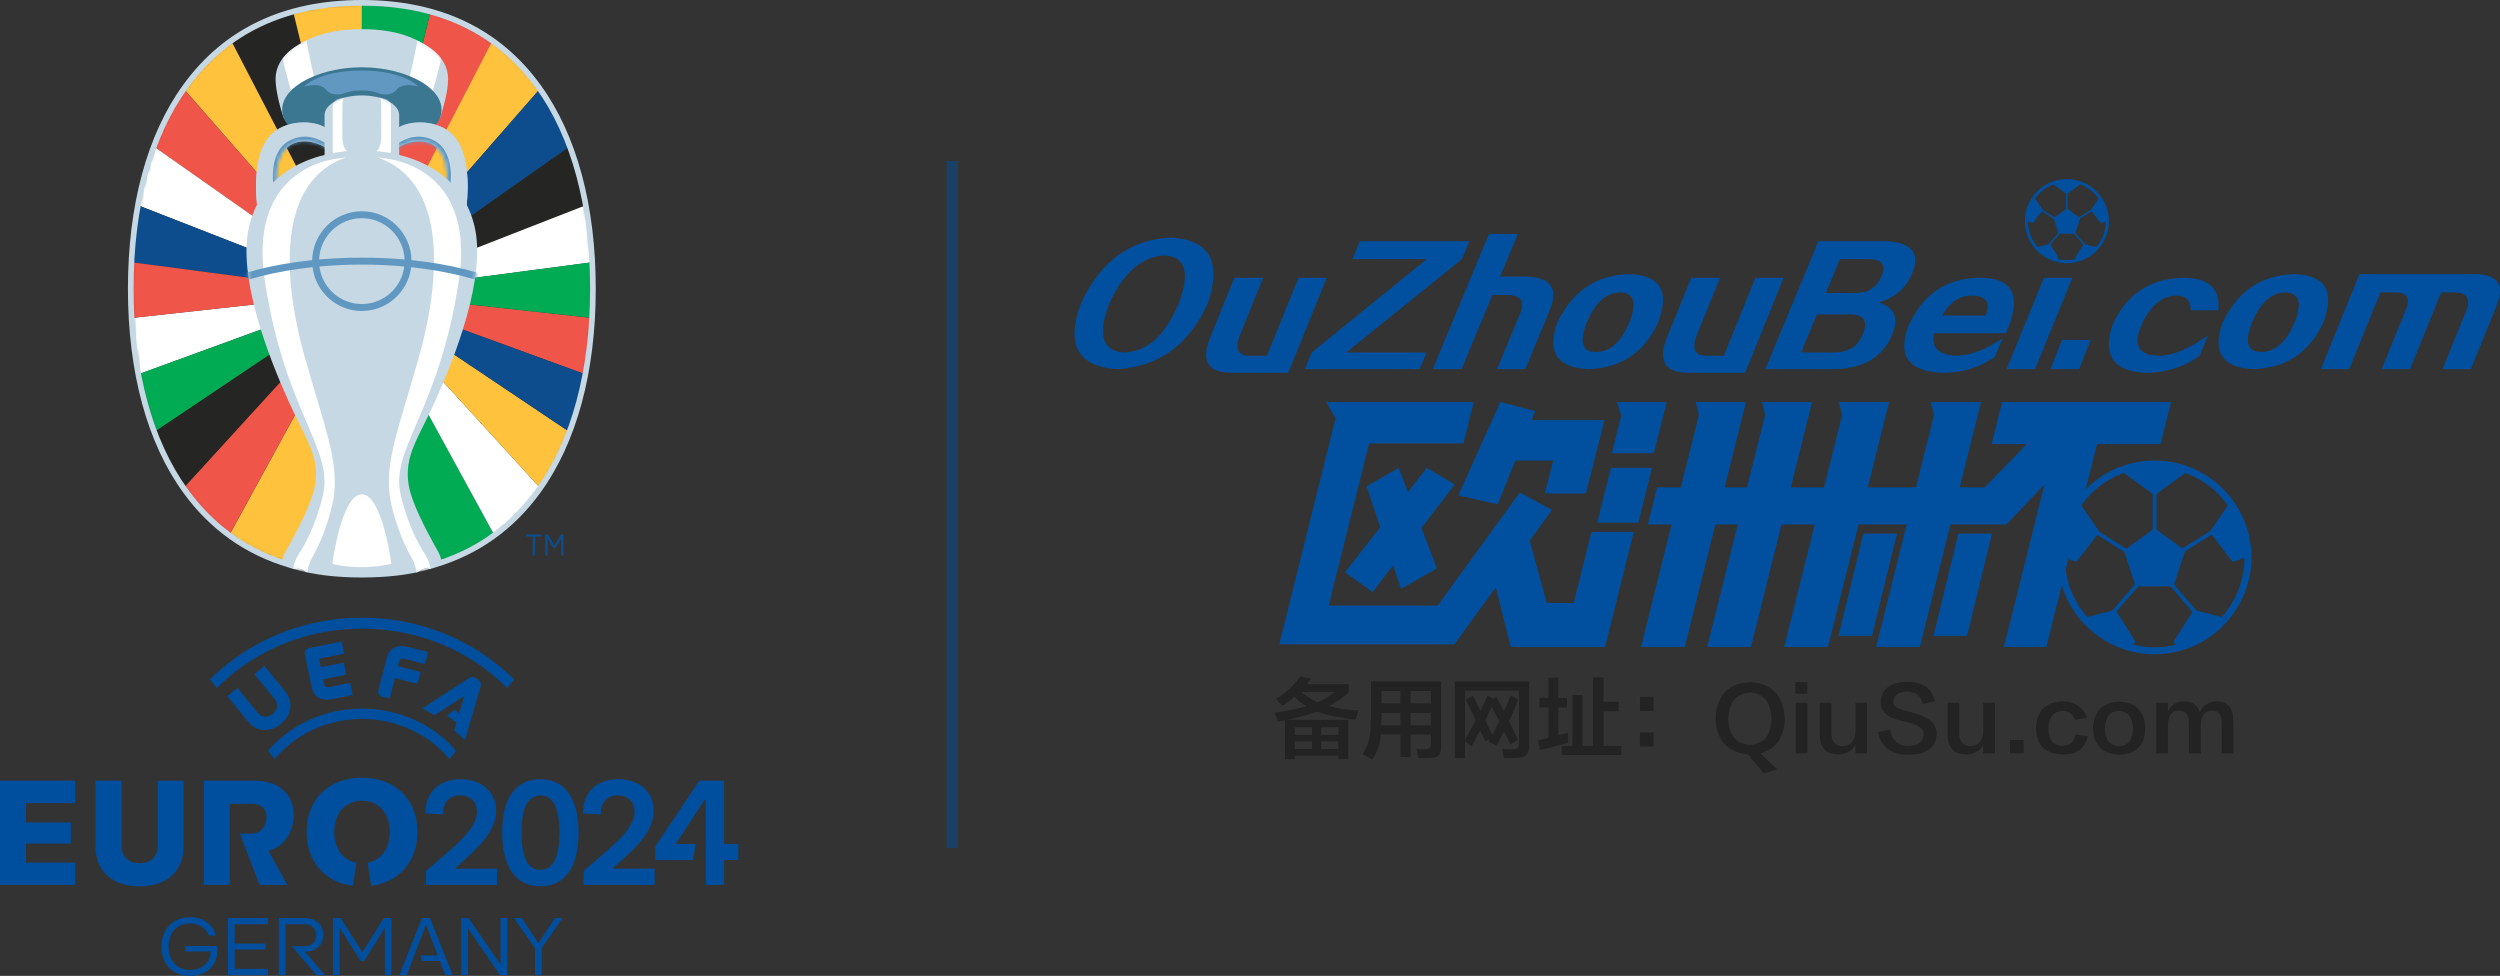 
<svg width="684px" height="267px" viewBox="0 0 684 267" version="1.1" xmlns="http://www.w3.org/2000/svg" xmlns:xlink="http://www.w3.org/1999/xlink">
    <rect x="0" y="0" width="684" height="267" fill="#333333" stroke="none"/>
    <defs>
        <path d="M63.195,0 C18.858,0 0,35.005 0,78.185 C0,121.367 18.858,156.443 63.195,156.443 C107.533,156.443 126.391,121.367 126.391,78.185 C126.391,35.005 107.533,0 63.195,0 Z" id="path-5gftm-c2lw-1"></path>
        <path d="M23.605,24.756 C23.605,24.756 44.555,25.479 45.002,24.253 C45.477,22.951 47.209,17.356 47.209,13.673 C47.209,7.035 40.546,3.976 38.571,2.986 C33.571,0.481 27.883,0 23.605,0 C19.327,0 13.638,0.481 8.639,2.986 C6.663,3.976 0,7.035 0,13.673 C0,17.356 1.733,22.951 2.207,24.253 C2.655,25.479 23.605,24.756 23.605,24.756 L23.605,24.756 Z" id="path-5gftm-c2lw-3"></path>
        <linearGradient x1="94.899%" y1="49.999%" x2="-0.285%" y2="49.999%" id="linearGradient-5gftm-c2lw-5">
            <stop stop-color="#6098C1" offset="0%"></stop>
            <stop stop-color="#C6D8E3" offset="100%"></stop>
        </linearGradient>
        <path d="M5.776,16.541 C5.344,14.607 5.758,10.769 6.948,8.725 C9.849,3.741 15.872,4.725 19.573,7.207 L19.573,1.948 C17.443,-0.347 9.225,-1.306 4.456,3.015 C-1.819,8.698 0.37,23.293 0.37,23.293 L5.776,16.541 Z" id="path-5gftm-c2lw-6"></path>
        <linearGradient x1="5.101%" y1="49.999%" x2="100.285%" y2="49.999%" id="linearGradient-5gftm-c2lw-8">
            <stop stop-color="#6098C1" offset="0%"></stop>
            <stop stop-color="#C6D8E3" offset="100%"></stop>
        </linearGradient>
        <path d="M19.204,23.293 C19.204,23.293 21.392,8.698 15.118,3.015 C10.348,-1.306 2.131,-0.347 0,1.948 L0,7.207 C3.701,4.725 9.724,3.741 12.625,8.725 C13.815,10.769 14.229,14.607 13.797,16.541 L19.204,23.293 Z" id="path-5gftm-c2lw-9"></path>
        <path d="M10.205,0 C4.569,0 0,2.407 0,5.377 L0,29.819 L20.41,29.819 L20.41,5.377 C20.41,2.407 15.841,0 10.205,0 L10.205,0 Z" id="path-5gftm-c2lw-11"></path>
        <path d="M31.561,116.839 C44.3,116.839 50.688,114.369 52.29,113.883 C53.593,113.489 53.531,111.942 52.588,110.071 C51.751,108.411 45.408,97.804 44.373,91.551 C43.033,83.461 47.144,78.586 51.642,68.544 C56.866,56.879 65.846,34.535 62.316,20.442 C58.42,4.888 43.539,0 31.558,0 C19.578,0 4.696,4.888 0.8,20.442 C-2.729,34.535 6.251,56.879 11.475,68.544 C15.973,78.586 20.084,83.461 18.744,91.551 C17.708,97.804 11.365,108.411 10.529,110.071 C9.586,111.942 9.524,113.489 10.827,113.883 C12.429,114.369 18.817,116.839 31.556,116.839 L31.561,116.839 Z" id="path-5gftm-c2lw-13"></path>
    </defs>
    <g id="Page-1" stroke="none" stroke-width="1" fill="none" fill-rule="evenodd">
        <g id="Artboard" transform="translate(-76, -59)">
            <g id="logo" transform="translate(76, 59)">
                <g>
                    <g id="Group">
                        <g transform="translate(35, 0)">
                            <path d="M116.703,149.258 L118.494,146.217 L119.163,146.217 L119.163,152.018 L118.519,152.018 L118.519,147.402 L118.503,147.402 L116.992,149.955 L116.397,149.955 L114.878,147.402 L114.862,147.402 L114.862,152.018 L114.218,152.018 L114.218,146.217 L114.887,146.217 L116.686,149.258 L116.703,149.258 Z M111.428,152.018 L110.768,152.018 L110.768,146.781 L108.993,146.781 L108.993,146.217 L113.195,146.217 L113.195,146.781 L111.428,146.781 L111.428,152.018 Z" id="Shape" fill="#0D4D8E" fill-rule="nonzero"></path>
                            <g id="Group-Clipped" transform="translate(0.889, 0.779)">
                                <mask id="mask-5gftm-c2lw-2" fill="white">
                                    <use xlink:href="#path-5gftm-c2lw-1"></use>
                                </mask>
                                <g id="path-gt8jpzdoh1-1"></g>
                                <g id="Group" mask="url(#mask-5gftm-c2lw-2)">
                                    <g transform="translate(-0.084, 0.077)" id="Path">
                                        <g transform="translate(0, -0)" id="Group" fill-rule="nonzero">
                                            <path d="M99.035,10.478 C94.077,6.934 88.399,4.197 81.964,2.41 L63.195,79.219 L99.035,10.478 Z" id="Path" fill="#F05549"></path>
                                            <path d="M63.195,79.219 L111.872,23.509 C108.266,18.4 103.958,13.97 98.9,10.379 L63.195,79.219 Z" id="Path" fill="#FEC23D"></path>
                                            <path d="M63.195,79.219 L120.072,39.248 C117.92,33.501 115.194,28.217 111.872,23.51 L63.195,79.219 Z" id="Path" fill="#0D4D8E"></path>
                                            <path d="M81.964,2.41 C76.302,0.838 70.055,0 63.195,0 L63.195,79.219 L81.964,2.41 Z" id="Path" fill="#00AB54"></path>
                                            <path d="M99.459,145.562 L63.195,79.219 L80.651,154.305 C87.816,152.484 94.068,149.505 99.459,145.562 Z" id="Path" fill="#00AB54"></path>
                                            <path d="M99.459,145.562 C104.328,142.002 108.493,137.656 111.989,132.663 L63.195,79.219 L99.459,145.562 Z" id="Path" fill="#FFFFFF"></path>
                                            <path d="M111.989,132.663 C115.215,128.056 117.874,122.901 119.988,117.306 L63.195,79.219 L111.989,132.663 Z" id="Path" fill="#FEC23D"></path>
                                            <path d="M124.336,101.554 C125.263,96.609 125.871,91.454 126.171,86.141 L63.195,79.219 L124.336,101.554 Z" id="Path" fill="#F05549"></path>
                                            <path d="M124.432,55.318 C123.4,49.662 121.955,44.278 120.072,39.247 L63.195,79.219 L124.432,55.318 Z" id="Path" fill="#252524"></path>
                                            <path d="M126.204,70.893 C125.928,65.526 125.343,60.315 124.432,55.318 L63.195,79.219 L126.204,70.893 Z" id="Path" fill="#FFFFFF"></path>
                                            <path d="M126.17,86.141 C126.318,83.525 126.391,80.871 126.391,78.185 C126.391,75.726 126.327,73.295 126.204,70.893 L63.196,79.219 L126.17,86.141 Z" id="Path" fill="#00AB54"></path>
                                            <path d="M119.988,117.306 C121.852,112.371 123.296,107.095 124.336,101.554 L63.195,79.219 L119.988,117.306 Z" id="Path" fill="#0D4D8E"></path>
                                            <path d="M27.356,10.478 C32.314,6.934 37.992,4.197 44.427,2.41 L63.195,79.219 L27.356,10.478 Z" id="Path" fill="#252524"></path>
                                            <path d="M63.195,79.219 L14.519,23.509 C18.124,18.4 22.433,13.97 27.491,10.379 L63.195,79.219 Z" id="Path" fill="#FEC23D"></path>
                                            <path d="M63.195,79.219 L6.319,39.248 C8.471,33.501 11.197,28.217 14.519,23.51 L63.195,79.219 Z" id="Path" fill="#F05549"></path>
                                            <path d="M44.427,2.41 C50.089,0.838 56.336,0 63.195,0 L63.195,79.219 L44.427,2.41 Z" id="Path" fill="#FEC23D"></path>
                                            <path d="M26.932,145.562 L63.195,79.219 L45.74,154.305 C38.576,152.484 32.323,149.505 26.932,145.562 Z" id="Path" fill="#FEC23D"></path>
                                            <path d="M26.932,145.562 C22.063,142.002 17.898,137.656 14.401,132.663 L63.195,79.219 L26.932,145.562 Z" id="Path" fill="#F05549"></path>
                                            <path d="M14.402,132.663 C11.175,128.056 8.517,122.901 6.403,117.306 L63.195,79.219 L14.402,132.663 Z" id="Path" fill="#252524"></path>
                                            <path d="M2.055,101.554 C1.128,96.609 0.52,91.454 0.22,86.141 L63.195,79.219 L2.055,101.554 Z" id="Path" fill="#FFFFFF"></path>
                                            <path d="M1.959,55.318 C2.991,49.662 4.436,44.278 6.319,39.247 L63.195,79.219 L1.959,55.318 Z" id="Path" fill="#FFFFFF"></path>
                                            <path d="M0.187,70.893 C0.463,65.526 1.048,60.315 1.959,55.318 L63.195,79.219 L0.187,70.893 Z" id="Path" fill="#0D4D8E"></path>
                                            <path d="M0.22,86.141 C0.072,83.492 -0.001,80.839 4.38632115e-15,78.185 C4.38632115e-15,75.726 0.064,73.295 0.187,70.893 L63.195,79.219 L0.22,86.141 Z" id="Path" fill="#F05549"></path>
                                            <path d="M6.403,117.306 C4.538,112.371 3.095,107.095 2.055,101.554 L63.195,79.219 L6.403,117.306 Z" id="Path" fill="#00AB54"></path>
                                        </g>
                                    </g>
                                </g>
                            </g>
                            <path d="M64,32.733 C64,32.733 84.95,33.457 85.397,32.23 C85.872,30.929 87.605,25.333 87.605,21.651 C87.605,15.013 80.942,11.954 78.966,10.963 C73.966,8.459 68.278,7.978 64,7.978 C59.722,7.978 54.034,8.459 49.034,10.963 C47.059,11.954 40.395,15.013 40.395,21.651 C40.395,25.333 42.128,30.929 42.603,32.23 C43.05,33.457 64,32.733 64,32.733 L64,32.733 Z" id="Path" fill="#C6D8E3" fill-rule="nonzero"></path>
                            <g id="Shape-Clipped" transform="translate(40.395, 7.978)">
                                <mask id="mask-5gftm-c2lw-4" fill="white">
                                    <use xlink:href="#path-5gftm-c2lw-3"></use>
                                </mask>
                                <g id="path-gt8jpzdoh1-3"></g>
                                <path d="M13.777,22.071 C9.45,20.463 4.676,18.105 4.308,17.025 C3.9,15.83 2.621,11.114 2.123,8.916 C2.053,8.613 1.987,8.309 1.924,8.004 C4.001,5.233 7.191,3.707 8.543,3.034 C8.512,3.351 8.545,3.86 8.73,4.679 C9.228,6.877 10.148,11.936 10.627,13.104 C11.023,14.069 14.939,16.716 18.37,18.894 C16.153,19.595 14.482,20.728 13.777,22.071 L13.777,22.071 Z M33.454,22.078 C32.753,20.735 31.086,19.602 28.872,18.899 C32.305,16.72 36.226,14.07 36.623,13.104 C37.102,11.936 38.022,6.877 38.519,4.679 C38.701,3.878 38.736,3.373 38.708,3.055 C40.091,3.742 43.263,5.277 45.317,8.047 C45.271,8.272 45.208,8.555 45.126,8.916 C44.629,11.114 43.349,15.83 42.942,17.025 C42.573,18.107 37.786,20.469 33.454,22.078 Z" id="Shape" fill="#FFFFFF" fill-rule="nonzero" mask="url(#mask-5gftm-c2lw-4)"></path>
                            </g>
                            <path d="M64.001,18.406 C76.672,18.406 88.278,24.822 85.351,32.359 C83.88,36.147 76.024,41.242 64.001,41.242 C51.979,41.242 44.122,36.147 42.651,32.359 C39.725,24.822 51.331,18.406 64.001,18.406 Z" id="Path" fill="#3C7792" fill-rule="nonzero"></path>
                            <path d="M63.847,24.753 C66.727,24.753 67.837,25.272 68.855,25.61 C69.778,25.917 72.224,26.14 73.408,24.624 C74.618,23.072 77.023,23.047 79.509,23.691 C79.509,23.691 75.545,19.287 63.847,19.287 C52.15,19.287 48.185,23.691 48.185,23.691 C50.671,23.047 53.077,23.072 54.287,24.624 C55.47,26.14 57.916,25.917 58.839,25.61 C59.857,25.272 60.968,24.753 63.847,24.753 L63.847,24.753 Z" id="Path" fill="#6098C1" fill-rule="nonzero"></path>
                            <path d="M40.827,50.032 C40.395,48.098 40.809,44.26 41.999,42.215 C44.9,37.231 50.923,38.216 54.624,40.697 L54.624,35.439 C52.494,33.143 44.275,32.184 39.506,36.505 C33.232,42.189 35.42,56.783 35.42,56.783 L40.827,50.032 Z" id="Path" fill="url(#linearGradient-5gftm-c2lw-5)" fill-rule="nonzero"></path>
                            <path d="M40.827,50.032 C40.395,48.098 40.809,44.26 41.999,42.215 C44.9,37.231 50.923,38.216 54.624,40.697 L54.624,35.439 C52.494,33.143 44.275,32.184 39.506,36.505 C33.232,42.189 35.42,56.783 35.42,56.783 L40.827,50.032 Z" id="Path" fill="#C6D8E3" fill-rule="nonzero"></path>
                            <g id="Path-Clipped" transform="translate(35.051, 33.491)">
                                <mask id="mask-5gftm-c2lw-7" fill="white">
                                    <use xlink:href="#path-5gftm-c2lw-6"></use>
                                </mask>
                                <g id="path-gt8jpzdoh1-6"></g>
                                <path d="M4.874,18.385 C4.874,18.385 3.037,8.601 8.759,5.198 C14.481,1.795 19.573,6.131 19.573,6.131 L15.964,14.698 L4.874,18.385 Z" id="Path" fill="#6098C1" fill-rule="nonzero" mask="url(#mask-5gftm-c2lw-7)"></path>
                            </g>
                            <path d="M92.58,56.783 C92.58,56.783 94.768,42.189 88.494,36.505 C83.725,32.184 75.507,33.143 73.376,35.439 L73.376,40.697 C77.077,38.216 83.1,37.231 86.001,42.215 C87.192,44.26 87.606,48.098 87.173,50.032 L92.58,56.783 Z" id="Path" fill="url(#linearGradient-5gftm-c2lw-8)" fill-rule="nonzero"></path>
                            <path d="M92.58,56.783 C92.58,56.783 94.768,42.189 88.494,36.505 C83.725,32.184 75.507,33.143 73.376,35.439 L73.376,40.697 C77.077,38.216 83.1,37.231 86.001,42.215 C87.192,44.26 87.606,48.098 87.173,50.032 L92.58,56.783 Z" id="Path" fill="#C6D8E3" fill-rule="nonzero"></path>
                            <g id="Path-Clipped" transform="translate(73.376, 33.491)">
                                <mask id="mask-5gftm-c2lw-10" fill="white">
                                    <use xlink:href="#path-5gftm-c2lw-9"></use>
                                </mask>
                                <g id="path-gt8jpzdoh1-9"></g>
                                <path d="M14.699,18.385 C14.699,18.385 16.536,8.601 10.814,5.198 C5.093,1.795 0,6.131 0,6.131 L3.609,14.698 L14.699,18.385 Z" id="Path" fill="#6098C1" fill-rule="nonzero" mask="url(#mask-5gftm-c2lw-10)"></path>
                            </g>
                            <path d="M64.009,26.109 C58.373,26.109 53.805,28.516 53.805,31.485 L53.805,55.928 L74.214,55.928 L74.214,31.485 C74.214,28.516 69.645,26.109 64.009,26.109 L64.009,26.109 Z" id="Path" fill="#C6D8E3" fill-rule="nonzero"></path>
                            <g id="Shape-Clipped" transform="translate(53.786, 26.109)">
                                <mask id="mask-5gftm-c2lw-12" fill="white">
                                    <use xlink:href="#path-5gftm-c2lw-11"></use>
                                </mask>
                                <g id="path-gt8jpzdoh1-11"></g>
                                <path d="M2.246,16.289 L2.246,3.018 C2.246,1.423 3.392,0.881 4.958,0.615 L6.454,0.36 C6.454,0.36 4.944,0.227 4.914,2.038 C4.884,3.848 4.856,11.283 4.921,12.122 C5.069,14.055 5.973,15.523 6.634,15.493 C7.296,15.463 2.246,16.289 2.246,16.289 L2.246,16.289 Z M18.164,16.289 L18.164,3.018 C18.164,1.423 17.017,0.881 15.451,0.615 L13.956,0.36 C13.956,0.36 15.466,0.227 15.496,2.038 C15.526,3.848 15.554,11.283 15.489,12.122 C15.341,14.055 14.437,15.523 13.775,15.493 C13.114,15.463 18.164,16.289 18.164,16.289 L18.164,16.289 Z" id="Shape" fill="#FFFFFF" fill-rule="nonzero" mask="url(#mask-5gftm-c2lw-12)"></path>
                            </g>
                            <path d="M111.619,133.853 C104.908,143.11 96.224,149.539 85.685,153.109 C85.599,152.553 85.374,151.914 85.03,151.232 C84.193,149.572 77.85,138.965 76.815,132.712 C75.475,124.622 79.586,119.747 84.084,109.705 C89.308,98.04 98.288,75.696 94.758,61.603 C90.862,46.049 75.981,41.161 64,41.161 C52.02,41.161 37.138,46.049 33.242,61.603 C29.712,75.696 38.693,98.04 43.917,109.705 C48.414,119.747 52.526,124.622 51.186,132.712 C50.15,138.965 43.807,149.572 42.971,151.232 C42.627,151.914 42.402,152.553 42.316,153.109 C31.776,149.539 23.092,143.111 16.381,133.853 C6.679,120.47 1.551,101.502 1.551,79 C1.551,56.487 6.671,37.519 16.358,24.147 C27.215,9.158 43.245,1.557 64,1.557 C84.756,1.557 100.785,9.158 111.643,24.147 C121.329,37.519 126.449,56.487 126.449,79 C126.449,101.502 121.321,120.47 111.619,133.853 Z M112.897,23.232 C101.731,7.817 85.28,0 64,0 C42.721,0 26.269,7.816 15.103,23.232 C5.223,36.872 0,56.156 0,79 C0,101.833 5.231,121.118 15.127,134.769 C22.486,144.922 32.141,151.763 43.942,155.261 C44.27,155.368 44.673,155.497 45.159,155.642 C45.425,155.722 45.752,155.684 46.106,155.647 C46.477,155.607 46.876,155.568 47.263,155.664 C47.859,155.814 48.366,156.48 49.097,156.631 C52.505,157.337 57.399,158 63.998,158 L64.003,158 C70.601,158 75.496,157.337 78.904,156.631 C79.731,156.459 80.417,155.723 81.073,155.556 C81.407,155.47 81.732,155.532 82.037,155.594 C82.329,155.654 82.602,155.714 82.842,155.642 C83.328,155.497 83.731,155.367 84.059,155.261 C95.86,151.762 105.514,144.921 112.873,134.769 C122.769,121.118 128,101.833 128,79 C128,56.156 122.777,36.872 112.897,23.232 L112.897,23.232 Z" id="Shape" fill="#C6D8E3" fill-rule="nonzero"></path>
                            <g id="Group-Clipped" transform="translate(32.442, 41.161)">
                                <mask id="mask-5gftm-c2lw-14" fill="white">
                                    <use xlink:href="#path-5gftm-c2lw-13"></use>
                                </mask>
                                <g id="path-gt8jpzdoh1-13"></g>
                                <g id="Group" mask="url(#mask-5gftm-c2lw-14)">
                                    <g transform="translate(-18.831, 1.89)">
                                        <g transform="translate(0, 0)" fill-rule="nonzero">
                                            <path d="M35.486,113.58 C34.16,113.308 32.846,112.978 31.548,112.591 C31.663,112.626 31.791,112.638 31.926,112.638 C32.103,112.638 32.295,112.617 32.495,112.596 C32.7,112.571 32.906,112.556 33.112,112.553 C33.292,112.553 33.473,112.569 33.652,112.613 C34.248,112.763 34.755,113.429 35.486,113.58 Z" id="Path" fill="#FFFFFF"></path>
                                            <path d="M35.486,113.58 C34.755,113.429 34.248,112.763 33.652,112.613 C33.475,112.571 33.294,112.551 33.112,112.553 C32.902,112.553 32.695,112.574 32.495,112.596 C32.295,112.617 32.103,112.638 31.926,112.638 C31.791,112.638 31.663,112.626 31.548,112.591 C31.808,111.195 32.333,109.72 33.313,108.234 C36.903,102.794 38.901,96.05 39.775,92.253 C42.685,79.614 29.201,69.518 23.822,33.531 C19.716,6.052 37.927,1.019 43.81,0.327 L46.14,0 C24.789,7.389 30.337,38.914 34.707,54.405 C40.23,73.982 43.81,82.234 42.813,92.118 C42.504,95.176 40.531,102.573 37.499,108.226 C36.416,110.245 35.821,111.006 35.486,113.58 L35.486,113.58 Z M65.293,113.58 C66.121,113.409 66.807,112.672 67.462,112.505 C67.579,112.475 67.696,112.463 67.81,112.463 C68.022,112.463 68.229,112.503 68.426,112.544 C68.623,112.584 68.812,112.624 68.987,112.624 C69.071,112.624 69.153,112.615 69.231,112.591 C67.934,112.978 66.62,113.308 65.293,113.58 L65.293,113.58 Z" id="Shape" fill="#FFFFFF"></path>
                                            <path d="M65.293,113.58 C64.959,111.006 64.363,110.245 63.28,108.226 C60.248,102.573 58.275,95.176 57.967,92.118 C56.969,82.234 60.55,73.982 66.072,54.405 C70.442,38.914 75.99,7.389 54.64,0 L56.969,0.327 C62.852,1.019 81.064,6.052 76.957,33.531 C71.579,69.518 58.095,79.614 61.004,92.253 C61.878,96.05 63.876,102.794 67.466,108.234 C68.446,109.72 68.971,111.195 69.231,112.591 C69.152,112.614 69.069,112.625 68.987,112.624 C68.812,112.624 68.623,112.584 68.426,112.544 C68.229,112.503 68.022,112.463 67.81,112.463 C67.696,112.463 67.579,112.475 67.462,112.505 C66.807,112.672 66.121,113.409 65.293,113.58 L65.293,113.58 Z" id="Path" fill="#FFFFFF"></path>
                                            <path d="M50.39,27.443 C46.352,27.443 42.44,27.615 38.7,27.941 C38.936,21.673 44.088,16.646 50.39,16.646 C56.692,16.646 61.843,21.673 62.08,27.941 C58.339,27.615 54.427,27.443 50.39,27.443 Z M50.39,40.135 C44.434,40.135 39.507,35.646 38.783,29.863 C42.642,29.512 46.515,29.338 50.39,29.339 C54.374,29.339 58.263,29.522 61.996,29.863 C61.272,35.646 56.345,40.135 50.39,40.135 Z M63.974,28.122 C63.83,20.724 57.794,14.75 50.39,14.75 C42.985,14.75 36.949,20.724 36.806,28.122 C15.352,30.325 0,37.661 0,46.614 L1.889,46.614 C1.889,38.909 16.928,32.189 36.903,30.049 C37.721,36.791 43.455,42.032 50.39,42.032 C57.324,42.032 63.058,36.791 63.877,30.049 C83.851,32.189 98.89,38.909 98.89,46.614 L100.779,46.614 C100.779,37.661 85.427,30.325 63.974,28.122 Z" id="Shape" fill="#6098C1"></path>
                                        </g>
                                    </g>
                                </g>
                            </g>
                            <path d="M55.917,154.256 C55.917,154.256 58.395,135.246 64,135.246 C69.605,135.246 72.084,154.256 72.084,154.256 C63.096,156.337 55.917,154.256 55.917,154.256 Z" id="Path" fill="#FFFFFF" fill-rule="nonzero"></path>
                        </g>
                        <path d="M79.438,193.592 C79.62,192.003 79.133,190.521 77.951,189.066 L72.37,182.21 L69.606,184.453 L74.73,190.748 C75.622,191.842 75.871,192.448 75.787,193.344 C75.726,194.05 75.293,194.776 74.602,195.335 C73.915,195.894 73.115,196.167 72.41,196.083 C71.516,195.982 70.972,195.615 70.083,194.518 L64.958,188.226 L62.193,190.469 L67.774,197.327 C68.964,198.78 70.314,199.555 71.91,199.702 C72.097,199.72 72.284,199.734 72.47,199.734 C74.015,199.753 75.449,199.204 76.84,198.079 C78.39,196.817 79.238,195.349 79.438,193.594 L79.438,193.592 Z M93.504,175.514 L84.552,177.33 C84.173,177.393 83.836,177.606 83.617,177.921 C83.411,178.244 83.346,178.638 83.435,179.01 L85.22,187.786 C85.51,189.215 86.152,190.242 87.127,190.843 C87.771,191.239 88.544,191.437 89.433,191.437 C89.887,191.437 90.37,191.384 90.885,191.279 L96.479,190.146 L95.806,186.834 L90.363,187.936 C89.249,188.163 88.887,188.039 88.631,186.79 L88.441,185.847 L94.739,184.572 L94.072,181.297 L87.774,182.572 L87.296,180.221 L94.179,178.827 L93.504,175.514 Z M110.912,180.303 L116.278,181.692 L117.127,178.425 L111.609,176.998 C108.586,176.216 106.514,177.346 105.78,180.179 L103.528,188.86 C103.419,189.227 103.463,189.622 103.65,189.955 C103.851,190.281 104.175,190.511 104.548,190.595 L106.597,191.124 L108.049,185.51 L114.259,187.117 L115.095,183.887 L108.885,182.28 L109.126,181.355 C109.446,180.123 109.814,180.018 110.912,180.303 L110.912,180.303 Z M130.872,186.025 L130.328,185.606 C129.478,184.953 128.806,185.232 128.314,185.554 L115.571,193.788 L118.902,195.669 L127.025,190.424 L125.625,195.136 L124.392,194.212 L122.263,195.735 L124.908,197.706 L124.292,199.823 L127.21,202.49 L131.441,187.955 C131.609,187.444 131.731,186.687 130.872,186.027 L130.872,186.025 Z M99.049,193.868 C88.598,193.868 79.116,198.539 73.332,205.444 L75.167,207.706 C80.419,201.178 89.356,196.691 99.051,196.691 C108.745,196.691 117.683,201.18 122.935,207.706 L124.768,205.444 C118.984,198.539 109.502,193.87 99.051,193.87 L99.049,193.868 Z M137.705,183.166 C127.107,174.031 113.379,169 99.051,169 C84.723,169 70.995,174.031 60.397,183.166 C59.384,184.04 58.403,184.95 57.458,185.896 L59.351,188.231 C60.313,187.258 61.314,186.322 62.351,185.428 C72.407,176.762 85.44,171.989 99.051,171.989 C112.662,171.989 125.695,176.762 135.75,185.428 C136.787,186.322 137.788,187.257 138.75,188.231 L140.645,185.896 C139.699,184.95 138.718,184.04 137.705,183.166 L137.705,183.166 Z M167.569,237.667 L171.54,234.048 C176.199,229.802 178.862,225.926 178.862,221.849 C178.862,216.811 175.048,213.19 169.177,213.19 C163.225,213.19 159.422,216.852 159.539,222.556 L164.387,222.832 C164.229,219.802 165.944,217.599 168.94,217.599 C171.817,217.599 173.699,219.409 173.618,222.242 C173.54,224.997 171.472,227.8 168.151,230.899 C166.022,232.886 159.7,238.294 159.7,238.294 L159.7,242.114 L179.105,242.114 L179.105,237.667 L167.569,237.667 Z M124.443,237.667 L128.414,234.048 C133.073,229.802 135.734,225.926 135.734,221.849 C135.734,216.811 131.922,213.19 126.049,213.19 C120.099,213.19 116.294,216.852 116.411,222.556 L121.261,222.832 C121.103,219.802 122.818,217.599 125.813,217.599 C128.691,217.599 130.571,219.409 130.492,222.242 C130.414,224.997 128.344,227.8 125.025,230.899 C122.896,232.886 116.572,238.294 116.572,238.294 L116.572,242.114 L135.977,242.114 L135.977,237.667 L124.443,237.667 Z M198.1,230.899 L198.1,213.585 L191.362,213.585 L179.313,231.568 L179.313,235.306 L189.623,235.306 L190.305,230.899 L184.909,230.899 L193.085,218.399 L193.088,218.38 L193.088,218.387 L193.093,218.38 L193.093,230.893 L193.09,230.893 L193.092,235.3 L193.093,235.3 L193.093,242.109 L198.099,242.109 L198.099,235.3 L202,235.3 L202,230.893 L198.1,230.899 Z M106.647,227.622 C106.647,232.212 104.298,235.363 100.573,236.031 L101.553,242.354 C109.254,241.358 114.201,235.716 114.201,227.622 C114.201,218.719 108.166,212.771 99.051,212.771 C89.936,212.771 83.897,218.719 83.897,227.622 C83.897,235.716 88.848,241.358 96.549,242.352 L97.529,236.029 C93.803,235.365 91.453,232.212 91.453,227.622 C91.453,222.511 94.454,219.079 99.049,219.079 C103.647,219.079 106.647,222.511 106.647,227.62 L106.647,227.622 Z M80.367,222.911 C80.367,217.559 76.623,213.583 69.567,213.583 L55.773,213.583 L55.773,242.116 L62.867,242.116 L62.867,219.922 L68.897,219.922 C71.301,219.922 72.918,221.103 72.918,223.463 C72.918,225.667 71.578,228.092 68.897,228.092 L65.633,228.092 L71.025,242.116 L78.626,242.116 L73.411,232.736 C77.785,231.831 80.367,227.517 80.367,222.913 L80.367,222.911 Z M0,242.114 L20.574,242.114 L20.574,236.015 L7.094,236.015 L7.094,230.782 L19.393,230.782 L19.393,225.035 L7.094,225.035 L7.094,219.723 L20.574,219.723 L20.574,213.585 L0,213.585 L0,242.114 Z M153.052,227.838 C153.052,220.855 151.278,217.646 147.887,217.646 C144.262,217.646 142.686,221.337 142.686,227.718 C142.686,234.782 144.458,237.99 147.887,237.99 C151.474,237.99 153.052,234.3 153.052,227.838 Z M158.293,227.838 C158.293,237.59 154.313,242.486 147.887,242.486 C140.912,242.486 137.405,236.988 137.405,227.718 C137.405,218.046 141.306,213.19 147.887,213.19 C154.667,213.19 158.293,218.609 158.293,227.838 L158.293,227.838 Z M26.135,213.585 L33.229,213.585 L33.229,231.332 C33.229,234.479 35.239,236.172 38.196,236.172 C41.468,236.172 43.161,234.244 43.161,231.334 L43.161,213.585 L50.217,213.585 L50.217,231.608 C50.217,238.219 45.843,242.507 38.196,242.507 C30.904,242.507 26.135,238.493 26.135,231.608 L26.135,213.585 Z M117.632,251.171 L115.452,251.171 L109.284,266.783 L111.29,266.783 L112.198,264.418 L114.13,259.304 L114.138,259.304 L116.553,252.981 L119.766,261.4 L115.069,261.4 L115.326,262.907 L120.326,262.907 L121.813,266.785 L123.864,266.785 L117.632,251.171 Z M83.379,260.369 C86.443,260.324 88.448,258.624 88.448,255.76 C88.448,253.047 86.443,251.173 83.252,251.173 L76.284,251.173 L76.284,266.785 L78.117,266.785 L78.117,252.853 L83.099,252.853 C85.171,252.853 86.528,253.929 86.528,255.847 C86.528,257.676 85.321,258.904 83.099,258.904 L79.865,258.904 L86.616,266.785 L88.923,266.785 L83.379,260.369 Z M91.102,251.173 L93.215,251.173 L99.167,260.584 L105.033,251.173 L107.125,251.173 L107.125,266.785 L105.293,266.785 L105.293,253.865 L99.599,262.953 L98.713,262.953 L92.933,253.856 L92.933,266.785 L91.102,266.785 L91.102,251.173 Z M153.906,251.173 L148.211,259.402 L148.211,266.785 L146.379,266.785 L146.379,259.402 L140.599,251.175 L142.733,251.175 L147.307,258.043 L151.855,251.173 L153.906,251.173 Z M138.787,251.173 L138.787,266.785 L136.803,266.785 L128.026,253.994 L128.026,266.785 L126.192,266.785 L126.192,251.173 L128.178,251.173 L136.955,263.9 L136.955,251.173 L138.787,251.173 Z M62.353,251.173 L73.308,251.173 L73.308,252.853 L64.188,252.853 L64.188,258.172 L72.664,258.172 L72.664,259.765 L64.188,259.765 L64.188,265.107 L73.311,265.107 L73.311,266.785 L62.356,266.785 L62.353,251.173 Z M44.193,259.012 C44.193,254.231 47.255,250.96 51.957,250.96 C55.622,250.96 58.406,252.962 59.008,255.955 L57.111,255.955 C56.485,253.973 54.436,252.637 51.978,252.637 C48.397,252.637 46.112,255.201 46.112,259.012 C46.112,262.845 48.42,265.365 52.022,265.365 C55.234,265.365 57.585,263.339 57.608,260.411 L57.759,260.324 L50.726,260.324 L50.726,258.818 L59.398,258.818 C59.44,259.185 59.483,259.529 59.483,259.936 C59.483,264.158 56.508,267 52.02,267 C47.255,267 44.191,263.814 44.191,259.012 L44.193,259.012 Z" id="Shape" fill="#004F9F" fill-rule="nonzero"></path>
                    </g>
                    <rect id="Rectangle" fill-opacity="0.5" fill="#01509F" fill-rule="nonzero" x="259" y="44" width="3" height="188"></rect>
                </g>
                <g id="Group-2" transform="translate(294, 49)" fill="#01509F" fill-rule="nonzero">
                    <polygon id="Fill-1" points="120.582 77.025 130.949 77.025 128.667 86.006 139.898 86.006 145 65.931 125.029 65.931 126.017 63.466 116.482 61 105 86.534 115.783 89"></polygon>
                    <polygon id="Fill-2" points="136.569 115.979 129.198 115.979 124.523 98.927 130.629 90.522 121.815 85.749 99.361 116.686 69.525 116.686 80.585 72.314 106.385 72.314 109.205 61 68.839 61 71.422 65.419 56 127.292 103.913 127.292 115.252 111.686 119.357 128 145.157 128 153 96.533 141.416 96.533"></polygon>
                    <polygon id="Fill-3" points="96.391 79 91.2 85.623 88.689 79 79.889 84.082 83.645 95.262 74 107.567 81.565 113 87.145 105.677 89.311 112.124 99.119 106.515 94.929 95.461 104 83.557"></polygon>
                    <polygon id="Fill-4" points="300 61 253.784 61 250.916 72.491 260.528 72.491 249.05 84.335 242.184 84.335 248.008 61 234.279 61 235.154 64.536 230.213 84.335 217.033 84.335 222.857 61 209.128 61 210.003 64.536 205.062 84.335 195.968 84.335 201.792 61 188.064 61 188.939 64.536 183.997 84.335 177.869 84.335 183.692 61 169.964 61 170.839 64.536 165.897 84.335 159.395 84.335 156.859 94.5 163.361 94.5 155 128 166.971 128 175.332 94.5 181.46 94.5 173.1 128 185.071 128 193.431 94.5 202.525 94.5 194.164 128 206.136 128 214.496 94.5 227.676 94.5 219.315 128 231.287 128 239.647 94.5 254.913 94.5 265.376 83.555 254.285 128 265.882 128 279.736 72.491 297.132 72.491"></polygon>
                    <polygon id="Fill-5" points="149.593 64.698 147 75 158.476 75 162 61 148.405 61"></polygon>
                    <polygon id="Fill-6" points="143 94 154.243 94 158 79 146.757 79"></polygon>
                    <polygon id="Fill-7" points="235 125 244.187 125 251 97 241.812 97"></polygon>
                    <polygon id="Fill-8" points="209 125 218.187 125 225 97 215.812 97"></polygon>
                    <path d="M301.312,127.408 C301.15,127.215 301.049,127.067 300.921,126.949 C300.672,126.717 300.702,126.515 300.881,126.236 C302.482,123.734 304.063,121.218 305.666,118.717 C305.837,118.449 305.81,118.299 305.612,118.071 C303.776,115.965 301.949,113.85 300.129,111.73 C299.957,111.529 299.79,111.441 299.52,111.442 C296.801,111.452 294.081,111.452 291.361,111.442 C291.093,111.441 290.917,111.529 290.747,111.728 C288.935,113.839 287.121,115.946 285.293,118.043 C285.101,118.263 285.12,118.402 285.263,118.625 C286.798,121.034 288.323,123.45 289.852,125.862 C290.312,126.587 290.314,126.585 289.793,127.245 C289.764,127.281 289.747,127.326 289.7,127.413 C293.569,128.331 297.399,128.333 301.312,127.408 M303.109,101.059 C305.637,99.475 308.144,97.905 310.647,96.329 C310.75,96.265 310.834,96.159 310.904,96.056 C312.393,93.874 313.875,91.687 315.369,89.507 C315.506,89.307 315.503,89.182 315.356,88.983 C312.442,85.052 308.704,82.209 304.129,80.472 C304.012,80.427 303.812,80.473 303.704,80.551 C301.222,82.343 298.746,84.142 296.279,85.954 C296.143,86.054 296.019,86.277 296.019,86.443 C296.002,89.507 296.003,92.571 296.015,95.635 C296.016,95.779 296.126,95.966 296.244,96.057 C296.765,96.462 297.309,96.839 297.843,97.228 C299.588,98.497 301.333,99.767 303.109,101.059 M294.974,91.047 C294.974,89.535 294.969,88.023 294.979,86.511 C294.982,86.24 294.888,86.077 294.67,85.918 C292.211,84.141 289.759,82.355 287.311,80.563 C287.126,80.427 286.985,80.408 286.771,80.491 C282.252,82.249 278.543,85.062 275.655,88.96 C275.492,89.18 275.476,89.321 275.633,89.551 C277.137,91.738 278.622,93.936 280.127,96.122 C280.286,96.354 280.505,96.568 280.742,96.719 C283.004,98.152 285.279,99.567 287.543,100.999 C287.756,101.134 287.883,101.058 288.043,100.941 C290.268,99.319 292.494,97.696 294.725,96.083 C294.912,95.947 294.98,95.81 294.979,95.583 C294.969,94.071 294.973,92.559 294.974,91.047 M270.903,103.618 C270.903,103.8 270.891,103.926 270.905,104.049 C271.047,105.396 271.116,106.756 271.353,108.086 C272.124,112.421 274.02,116.232 276.873,119.577 C277.046,119.779 277.196,119.8 277.428,119.739 C279.501,119.203 281.577,118.681 283.649,118.14 C283.819,118.096 284,117.982 284.116,117.849 C286.048,115.624 287.968,113.389 289.899,111.163 C290.069,110.967 290.1,110.8 290.019,110.554 C289.11,107.786 288.214,105.013 287.302,102.246 C287.253,102.096 287.118,101.946 286.982,101.859 C285.375,100.837 283.762,99.825 282.15,98.813 C281.377,98.329 280.6,97.853 279.784,97.347 C279.751,97.404 279.73,97.451 279.699,97.49 C278.021,99.66 276.338,101.826 274.664,103.999 C274.081,104.755 274.091,104.761 273.186,104.436 C272.439,104.167 271.691,103.901 270.903,103.618 M311.097,97.264 C308.684,98.777 306.316,100.258 303.956,101.75 C303.842,101.821 303.75,101.972 303.707,102.104 C302.775,104.958 301.855,107.815 300.921,110.668 C300.842,110.909 300.887,111.06 301.054,111.24 C301.418,111.629 301.755,112.043 302.103,112.447 C303.62,114.207 305.134,115.97 306.659,117.724 C306.793,117.878 306.976,118.04 307.165,118.09 C309.32,118.658 311.481,119.203 313.638,119.761 C313.84,119.813 313.964,119.774 314.092,119.608 C314.439,119.155 314.82,118.727 315.163,118.27 C318.146,114.292 319.747,109.804 320.073,104.854 C320.099,104.459 320.076,104.061 320.076,103.619 C319.082,103.973 318.149,104.295 317.226,104.643 C316.979,104.736 316.848,104.694 316.689,104.486 C315.617,103.083 314.531,101.692 313.449,100.297 C312.673,99.295 311.896,98.294 311.097,97.264 M295.508,77 C310.347,77.014 322.241,89.201 321.996,103.991 C321.76,118.275 309.828,130.476 294.572,129.986 C280.519,129.534 268.813,117.841 269.002,103.129 C269.186,88.842 280.829,77.011 295.508,77" id="Fill-9"></path>
                    <path d="M274.022,21.875 C273.952,21.791 273.908,21.727 273.853,21.676 C273.745,21.575 273.758,21.487 273.835,21.366 C274.53,20.28 275.216,19.189 275.912,18.103 C275.986,17.987 275.975,17.922 275.888,17.823 C275.092,16.909 274.299,15.991 273.509,15.071 C273.435,14.984 273.362,14.946 273.245,14.946 C272.065,14.951 270.885,14.951 269.704,14.946 C269.588,14.946 269.511,14.984 269.437,15.07 C268.651,15.987 267.864,16.901 267.071,17.811 C266.987,17.907 266.996,17.967 267.058,18.064 C267.724,19.109 268.385,20.157 269.049,21.204 C269.249,21.519 269.25,21.518 269.024,21.804 C269.011,21.82 269.004,21.839 268.983,21.877 C270.662,22.275 272.324,22.276 274.022,21.875 M274.802,10.441 C275.899,9.753 276.987,9.072 278.073,8.388 C278.118,8.36 278.154,8.314 278.185,8.27 C278.831,7.323 279.474,6.374 280.122,5.428 C280.182,5.341 280.181,5.286 280.117,5.201 C278.852,3.494 277.23,2.261 275.245,1.507 C275.194,1.488 275.107,1.507 275.06,1.541 C273.983,2.319 272.909,3.1 271.838,3.886 C271.779,3.929 271.726,4.026 271.725,4.098 C271.718,5.427 271.719,6.757 271.724,8.087 C271.724,8.149 271.772,8.231 271.823,8.27 C272.049,8.446 272.285,8.609 272.517,8.778 C273.274,9.329 274.031,9.88 274.802,10.441 M271.272,6.096 C271.272,5.439 271.269,4.784 271.274,4.127 C271.275,4.01 271.235,3.939 271.14,3.871 C270.073,3.099 269.009,2.324 267.947,1.546 C267.866,1.487 267.805,1.479 267.712,1.515 C265.752,2.278 264.141,3.499 262.888,5.19 C262.818,5.286 262.811,5.347 262.879,5.447 C263.531,6.396 264.176,7.35 264.829,8.298 C264.898,8.399 264.993,8.492 265.096,8.557 C266.078,9.179 267.065,9.793 268.047,10.415 C268.139,10.473 268.195,10.44 268.264,10.389 C269.23,9.686 270.195,8.981 271.164,8.281 C271.245,8.223 271.275,8.163 271.274,8.064 C271.27,7.408 271.272,6.752 271.272,6.096 M260.826,11.552 C260.826,11.63 260.821,11.685 260.827,11.738 C260.888,12.322 260.918,12.913 261.021,13.49 C261.356,15.371 262.179,17.025 263.417,18.477 C263.492,18.564 263.557,18.573 263.658,18.547 C264.557,18.315 265.458,18.088 266.357,17.853 C266.431,17.834 266.51,17.785 266.56,17.727 C267.398,16.761 268.232,15.791 269.069,14.826 C269.143,14.74 269.157,14.668 269.121,14.561 C268.727,13.36 268.339,12.156 267.943,10.956 C267.922,10.891 267.863,10.826 267.804,10.788 C267.107,10.344 266.407,9.905 265.707,9.466 C265.371,9.256 265.035,9.049 264.681,8.83 C264.666,8.855 264.657,8.875 264.643,8.892 C263.915,9.834 263.185,10.773 262.458,11.717 C262.205,12.045 262.209,12.048 261.816,11.906 C261.492,11.79 261.168,11.674 260.826,11.552 M278.269,8.793 C277.221,9.45 276.194,10.093 275.17,10.74 C275.12,10.772 275.08,10.836 275.062,10.894 C274.657,12.132 274.258,13.372 273.853,14.611 C273.819,14.715 273.838,14.781 273.91,14.859 C274.068,15.027 274.214,15.207 274.366,15.382 C275.024,16.146 275.681,16.911 276.343,17.673 C276.401,17.739 276.48,17.81 276.563,17.832 C277.497,18.078 278.435,18.314 279.372,18.556 C279.459,18.579 279.513,18.562 279.568,18.49 C279.719,18.294 279.885,18.108 280.033,17.91 C281.328,16.183 282.022,14.236 282.164,12.087 C282.175,11.916 282.166,11.743 282.166,11.552 C281.734,11.705 281.329,11.845 280.929,11.996 C280.821,12.036 280.765,12.018 280.696,11.928 C280.23,11.319 279.759,10.715 279.289,10.11 C278.952,9.675 278.616,9.241 278.269,8.793 M271.504,0 C277.944,0.006 283.105,5.295 282.998,11.713 C282.896,17.911 277.718,23.206 271.097,22.994 C264.999,22.798 259.919,17.723 260.001,11.339 C260.081,5.139 265.134,0.005 271.504,0" id="Fill-11"></path>
                    <path d="M28.439,34.163 C31.73,25.624 30.417,21.189 24.497,20.865 C18.262,21.299 13.254,25.73 9.466,34.163 C6.218,42.594 7.584,47.029 13.57,47.459 C19.822,47.244 24.777,42.812 28.439,34.163 M36.385,34.163 C31.222,45.407 22.998,51.35 11.705,52 C0.945,51.35 -2.398,45.407 1.682,34.163 C7.019,22.487 15.291,16.434 26.495,16 C37.039,16.65 40.335,22.705 36.385,34.163" id="Fill-15"></path>
                    <path d="M43.722,27 L51.6,27 L45.463,42.161 C43.644,46.384 44.564,48.437 48.22,48.326 L52.653,48.326 L61.285,27 L69,27 L58.48,52.99 L43.706,52.99 C36.394,53.212 34.285,49.768 37.382,42.661 L43.722,27 Z" id="Fill-17"></path>
                    <polygon id="Fill-19" points="94.43 52 63 52 64.874 47.443 96.386 21.884 76.03 21.884 78.036 17 108 17 105.994 21.884 74.318 47.443 96.303 47.443"></polygon>
                    <path d="M123.308,52 L115.584,52 L121.794,37.069 C123.389,33.499 122.216,31.715 118.271,31.715 L114.327,31.715 L105.887,52 L98,52 L113.393,15 L121.28,15 L116.42,26.684 L122.993,26.684 C130.225,26.684 132.558,29.767 129.992,35.933 L123.308,52 Z" id="Fill-21"></path>
                    <path d="M151.792,39.242 C153.926,33.86 153.104,31.114 149.325,31.007 C145.499,31.007 142.443,33.752 140.153,39.242 C138.061,44.518 138.85,47.211 142.523,47.317 C146.457,47.317 149.546,44.627 151.792,39.242 M159.66,39.242 C155.919,47.424 149.556,51.677 140.57,52 C132.006,51.568 129.189,47.317 132.122,39.242 C136.103,30.738 142.591,26.323 151.576,26 C160.228,26.217 162.923,30.631 159.66,39.242" id="Fill-23"></path>
                    <path d="M168.722,27 L176.6,27 L170.463,42.161 C168.644,46.384 169.564,48.437 173.22,48.326 L177.653,48.326 L186.285,27 L194,27 L183.48,52.99 L168.706,52.99 C161.394,53.212 159.285,49.768 162.382,42.661 L168.722,27 Z" id="Fill-25"></path>
                    <path d="M217.135,21.883 L209.402,21.883 L205.548,31.16 L213.61,31.16 C217.23,31.16 219.637,29.587 220.835,26.44 C222.096,23.404 220.862,21.883 217.135,21.883 M212,37.018 L203.116,37.018 L198.789,47.434 L207.674,47.434 C211.731,47.434 214.403,45.753 215.693,42.389 C217.18,38.808 215.949,37.018 212,37.018 M206.44,51.99 L189,51.99 L203.533,17 L221.301,17 C228.823,17.111 231.466,19.986 229.233,25.626 C227.675,29.64 224.63,32.356 220.098,33.763 C224.161,35.066 225.446,37.778 223.956,41.9 C221.401,48.845 215.562,52.207 206.44,51.99" id="Fill-27"></path>
                    <path d="M237.357,37.339 L249.311,37.339 C250.681,33.788 249.424,31.958 245.539,31.85 C242.154,31.85 239.428,33.681 237.357,37.339 M254.824,42.183 L235.175,42.183 C234.324,46.058 236.311,48.105 241.134,48.319 C245.064,48.319 249.338,46.704 253.959,43.475 L251.806,48.64 C247.648,51.548 242.893,53 237.545,53 C228.291,52.677 225.128,48.48 228.056,40.407 C231.907,31.688 238.299,27.222 247.229,27.007 C256.817,26.792 259.349,31.85 254.824,42.183" id="Fill-29"></path>
                    <polygon id="Fill-31" points="262.792 52 255 52 265.207 27 273 27"></polygon>
                    <polygon id="Fill-33" points="274.844 52 267 52 270.156 44 278 44"></polygon>
                    <path d="M312.929,35.883 L305.344,35.883 C305.479,33.192 304.149,31.845 301.351,31.845 C297.28,32.061 294.086,34.859 291.769,40.244 C289.558,45.628 291.25,48.318 296.847,48.318 C300.398,48.318 304.807,46.488 310.078,42.827 L307.823,48.318 C303.528,51.438 298.581,53 292.987,53 C284.23,52.57 281.233,48.21 283.992,39.919 C287.764,31.522 294.214,27.216 303.34,27 C310.335,27 313.53,29.962 312.929,35.883" id="Fill-35"></path>
                    <path d="M333.792,39.242 C335.926,33.86 335.104,31.114 331.325,31.007 C327.499,31.007 324.443,33.752 322.153,39.242 C320.061,44.518 320.85,47.211 324.523,47.317 C328.457,47.317 331.547,44.627 333.792,39.242 M341.66,39.242 C337.919,47.424 331.556,51.677 322.57,52 C314.006,51.568 311.189,47.317 314.122,39.242 C318.103,30.738 324.591,26.323 333.576,26 C342.228,26.217 344.923,30.631 341.66,39.242" id="Fill-37"></path>
                    <path d="M382.02,52 L374.277,52 L380.775,36.008 C382.017,32.676 380.937,31.009 377.533,31.009 L373.91,31.009 L365.383,52 L357.64,52 L364.272,35.673 C365.533,32.567 364.573,31.009 361.389,31.009 L357.271,31.009 L348.743,52 L341,52 L351.558,26.011 L382.363,26.011 C389.482,25.79 391.624,28.901 388.789,35.34 L382.02,52 Z" id="Fill-39"></path>
                </g>
                <g id="备用网址：QiuSu.com" transform="translate(348.734, 185.125)" fill="#232323" fill-rule="nonzero">
                    <path d="M0.844,12.281 C0.781,12.031 0.656,11.625 0.469,11.062 C0.281,10.5 0.125,10.094 0,9.844 C3.5,9.406 6.406,8.812 8.719,8.062 C7.781,7.625 6.656,6.781 5.344,5.531 C4.406,6.406 3.344,7.219 2.156,7.969 C2.031,7.844 1.75,7.562 1.312,7.125 C0.875,6.625 0.562,6.281 0.375,6.094 C3.25,4.281 5.469,2.25 7.031,0 L9.938,0.562 C9.812,0.688 9.625,0.938 9.375,1.312 C9.125,1.625 8.938,1.875 8.812,2.062 L20.25,2.062 L20.25,4.312 C18.688,5.812 16.906,7.062 14.906,8.062 C17.156,8.688 19.844,9.094 22.969,9.281 C22.656,10.094 22.375,10.938 22.125,11.812 C17.562,11.25 14.062,10.5 11.625,9.562 C9.188,10.438 6.469,11.188 3.469,11.812 L20.156,11.812 L20.156,22.594 L17.438,22.594 L17.438,21.656 L5.531,21.656 L5.531,22.594 L2.812,22.594 L2.812,11.906 L0.844,12.281 Z M16.406,4.219 L7.312,4.219 C8.625,5.344 10.094,6.281 11.719,7.031 C13.531,6.281 15.094,5.344 16.406,4.219 Z M17.438,13.875 L12.75,13.875 L12.75,15.938 L17.438,15.938 L17.438,13.875 Z M5.531,13.875 L5.531,15.938 L10.219,15.938 L10.219,13.875 L5.531,13.875 Z M12.75,17.719 L12.75,19.781 L17.438,19.781 L17.438,17.719 L12.75,17.719 Z M5.531,17.719 L5.531,19.781 L10.219,19.781 L10.219,17.719 L5.531,17.719 Z" id="Shape"></path>
                    <path d="M26.719,22.688 C26.281,22.438 25.625,22.062 24.75,21.562 C24.438,21.375 24.219,21.25 24.094,21.188 C25.031,19.75 25.625,18.344 25.875,16.969 C26.188,15.719 26.344,13.781 26.344,11.156 L26.344,1.312 L45.562,1.312 L45.562,19.125 C45.688,21.25 44.656,22.281 42.469,22.219 C41.719,22.281 40.688,22.312 39.375,22.312 C39.188,21.5 39,20.656 38.812,19.781 C39.125,19.781 39.531,19.812 40.031,19.875 C40.531,19.875 40.906,19.875 41.156,19.875 C42.281,19.875 42.812,19.438 42.75,18.562 L42.75,15.844 L37.219,15.844 L37.219,22.031 L34.406,22.031 L34.406,15.844 L29.062,15.844 C28.938,18.219 28.156,20.5 26.719,22.688 Z M42.75,3.938 L37.219,3.938 L37.219,7.312 L42.75,7.312 L42.75,3.938 Z M37.219,9.938 L37.219,13.312 L42.75,13.312 L42.75,9.938 L37.219,9.938 Z M29.25,11.156 C29.25,11.406 29.219,11.781 29.156,12.281 C29.156,12.781 29.156,13.125 29.156,13.312 L34.406,13.312 L34.406,9.938 L29.25,9.938 L29.25,11.156 Z M29.25,3.938 L29.25,7.312 L34.406,7.312 L34.406,3.938 L29.25,3.938 Z" id="Shape"></path>
                    <path d="M64.594,5.156 L66.656,6.188 C65.906,8.25 65.062,10.25 64.125,12.188 C64.625,13.125 65.25,14.438 66,16.125 C66.25,16.625 66.438,17 66.562,17.25 L64.5,18.562 L62.812,15 C62.625,15.312 62.344,15.812 61.969,16.5 C61.469,17.625 61.062,18.438 60.75,18.938 L58.594,17.719 L58.875,17.062 L57.656,17.719 C57.219,16.781 56.75,15.781 56.25,14.719 C55.5,16.094 54.719,17.531 53.906,19.031 L52.125,17.719 L52.125,22.312 L49.312,22.312 L49.312,1.312 L69.656,1.312 L69.656,18.75 C69.719,21.062 68.688,22.219 66.562,22.219 C65.75,22.281 64.469,22.312 62.719,22.312 C62.594,21.562 62.438,20.719 62.25,19.781 C63,19.844 64,19.875 65.25,19.875 C66.375,19.875 66.906,19.344 66.844,18.281 L66.844,3.844 L52.125,3.844 L52.125,17.25 C52.562,16.5 53.219,15.281 54.094,13.594 C54.531,12.906 54.844,12.375 55.031,12 C54.656,11.25 54.156,10.188 53.531,8.812 C52.906,7.688 52.469,6.844 52.219,6.281 L54.281,5.25 C54.594,5.812 55.031,6.688 55.594,7.875 C55.906,8.562 56.156,9.062 56.344,9.375 C57.031,7.938 57.656,6.562 58.219,5.25 L59.812,6 L60.656,5.531 C61.406,6.844 62.094,8.156 62.719,9.469 C63.406,8.094 64.031,6.656 64.594,5.156 Z M57.656,12 L59.531,15.938 C60.219,14.625 60.875,13.375 61.5,12.188 C60.75,10.812 60.062,9.469 59.438,8.156 C59.188,8.719 58.781,9.562 58.219,10.688 C57.969,11.312 57.781,11.75 57.656,12 Z" id="Shape"></path>
                    <path d="M78.562,21.469 L78.562,18.938 L81.469,18.938 L81.469,5.062 L84.281,5.062 L84.281,18.938 L87.094,18.938 L87.094,0.188 L90,0.188 L90,6.844 L94.125,6.844 L94.125,9.469 L90,9.469 L90,18.938 L94.875,18.938 L94.875,21.469 L78.562,21.469 Z M72.469,8.438 L72.469,5.812 L74.906,5.812 L74.906,0.281 L77.625,0.281 L77.625,5.812 L79.969,5.812 L79.969,8.438 L77.625,8.438 L77.625,16.031 L80.25,15.375 C80.25,16.312 80.281,17.219 80.344,18.094 C79.781,18.219 78.844,18.469 77.531,18.844 C75.281,19.469 73.625,19.875 72.562,20.062 L72.094,17.438 C72.406,17.375 72.875,17.25 73.5,17.062 C74.125,16.938 74.594,16.844 74.906,16.781 L74.906,8.438 L72.469,8.438 Z" id="Shape"></path>
                    <path d="M103.688,15.281 L103.688,19.125 L99.938,19.125 L99.938,15.281 L103.688,15.281 Z M103.688,5.531 L103.688,9.375 L99.938,9.375 L99.938,5.531 L103.688,5.531 Z" id="Shape"></path>
                    <path d="M132.938,21 L137.531,25.406 L133.781,26.438 L129.562,21.281 C123.875,20.719 120.906,17.469 120.656,11.531 C120.906,5.094 124.094,1.75 130.219,1.5 C136.094,1.875 139.219,5.219 139.594,11.531 C139.469,16.594 137.25,19.75 132.938,21 Z M124.125,11.531 C124.312,16.031 126.25,18.406 129.938,18.656 C133.812,18.531 135.812,16.156 135.938,11.531 C135.75,6.969 133.781,4.562 130.031,4.312 C126.281,4.625 124.312,7.031 124.125,11.531 Z" id="Shape"></path>
                    <path d="M142.594,21 L142.594,7.125 L145.781,7.125 L145.781,21 L142.594,21 Z M142.5,4.688 L142.5,1.5 L145.781,1.5 L145.781,4.688 L142.5,4.688 Z" id="Shape"></path>
                    <path d="M162.094,21 L158.906,21 L158.906,18.75 C157.906,20.375 156.375,21.219 154.312,21.281 C150.875,21.281 149.156,19.469 149.156,15.844 L149.156,7.125 L152.344,7.125 L152.344,15.469 C152.344,17.844 153.406,19.031 155.531,19.031 C157.656,18.844 158.781,17.562 158.906,15.188 L158.906,7.125 L162.094,7.125 L162.094,21 Z" id="Path"></path>
                    <path d="M165.094,15.188 L168.375,14.438 C168.875,17.5 170.625,19 173.625,18.938 C176.062,18.875 177.375,17.875 177.562,15.938 C177.75,14.562 176.625,13.5 174.188,12.75 C173.188,12.438 172.312,12.219 171.562,12.094 C167.562,11.281 165.656,9.469 165.844,6.656 C166.156,3.344 168.469,1.594 172.781,1.406 C177.219,1.344 179.844,3.125 180.656,6.75 L177.281,7.5 C176.906,5.25 175.469,4.125 172.969,4.125 C170.719,4.188 169.5,5.031 169.312,6.656 C169.062,8.031 170.469,9 173.531,9.562 C174.969,9.938 176.062,10.281 176.812,10.594 C179.75,11.656 181.188,13.375 181.125,15.75 C180.938,19.375 178.469,21.25 173.719,21.375 C168.781,21.438 165.906,19.375 165.094,15.188 Z" id="Path"></path>
                    <path d="M197.062,21 L193.875,21 L193.875,18.75 C192.875,20.375 191.344,21.219 189.281,21.281 C185.844,21.281 184.125,19.469 184.125,15.844 L184.125,7.125 L187.312,7.125 L187.312,15.469 C187.312,17.844 188.375,19.031 190.5,19.031 C192.625,18.844 193.75,17.562 193.875,15.188 L193.875,7.125 L197.062,7.125 L197.062,21 Z" id="Path"></path>
                    <polygon id="Path" points="204.938 17.344 204.938 21 201.188 21 201.188 17.344"></polygon>
                    <path d="M222.281,11.25 L219,11.812 C218.438,10.25 217.312,9.438 215.625,9.375 C213.125,9.5 211.812,11.094 211.688,14.156 C211.75,17.281 213.062,18.875 215.625,18.938 C217.625,18.875 218.781,17.844 219.094,15.844 L222.469,16.312 C221.719,19.75 219.406,21.406 215.531,21.281 C210.844,21.156 208.438,18.781 208.312,14.156 C208.5,9.406 210.906,6.938 215.531,6.75 C218.969,6.875 221.219,8.375 222.281,11.25 Z" id="Path"></path>
                    <path d="M231.094,6.844 C235.656,7.031 238.031,9.469 238.219,14.156 C238.094,18.844 235.688,21.25 231,21.375 C226.5,21.125 224.125,18.75 223.875,14.25 C224.062,9.5 226.469,7.031 231.094,6.844 Z M231,19.031 C233.5,18.969 234.781,17.375 234.844,14.25 C234.781,11.125 233.5,9.5 231,9.375 C228.5,9.438 227.219,11.062 227.156,14.25 C227.219,17.312 228.5,18.906 231,19.031 Z" id="Shape"></path>
                    <path d="M262.312,21 L259.125,21 L259.125,12.844 C259.188,10.406 258.281,9.219 256.406,9.281 C254.469,9.406 253.469,10.656 253.406,13.031 L253.406,21 L250.125,21 L250.125,12.844 C250.188,10.406 249.281,9.219 247.406,9.281 C245.531,9.344 244.531,10.625 244.406,13.125 L244.406,21 L241.219,21 L241.219,7.125 L244.406,7.125 L244.406,9.469 C245.344,7.656 246.844,6.75 248.906,6.75 C251.031,6.75 252.438,7.719 253.125,9.656 C254.062,7.781 255.625,6.812 257.812,6.75 C260.812,6.75 262.312,8.594 262.312,12.281 L262.312,21 Z" id="Path"></path>
                </g>
            </g>
        </g>
    </g>
</svg>
